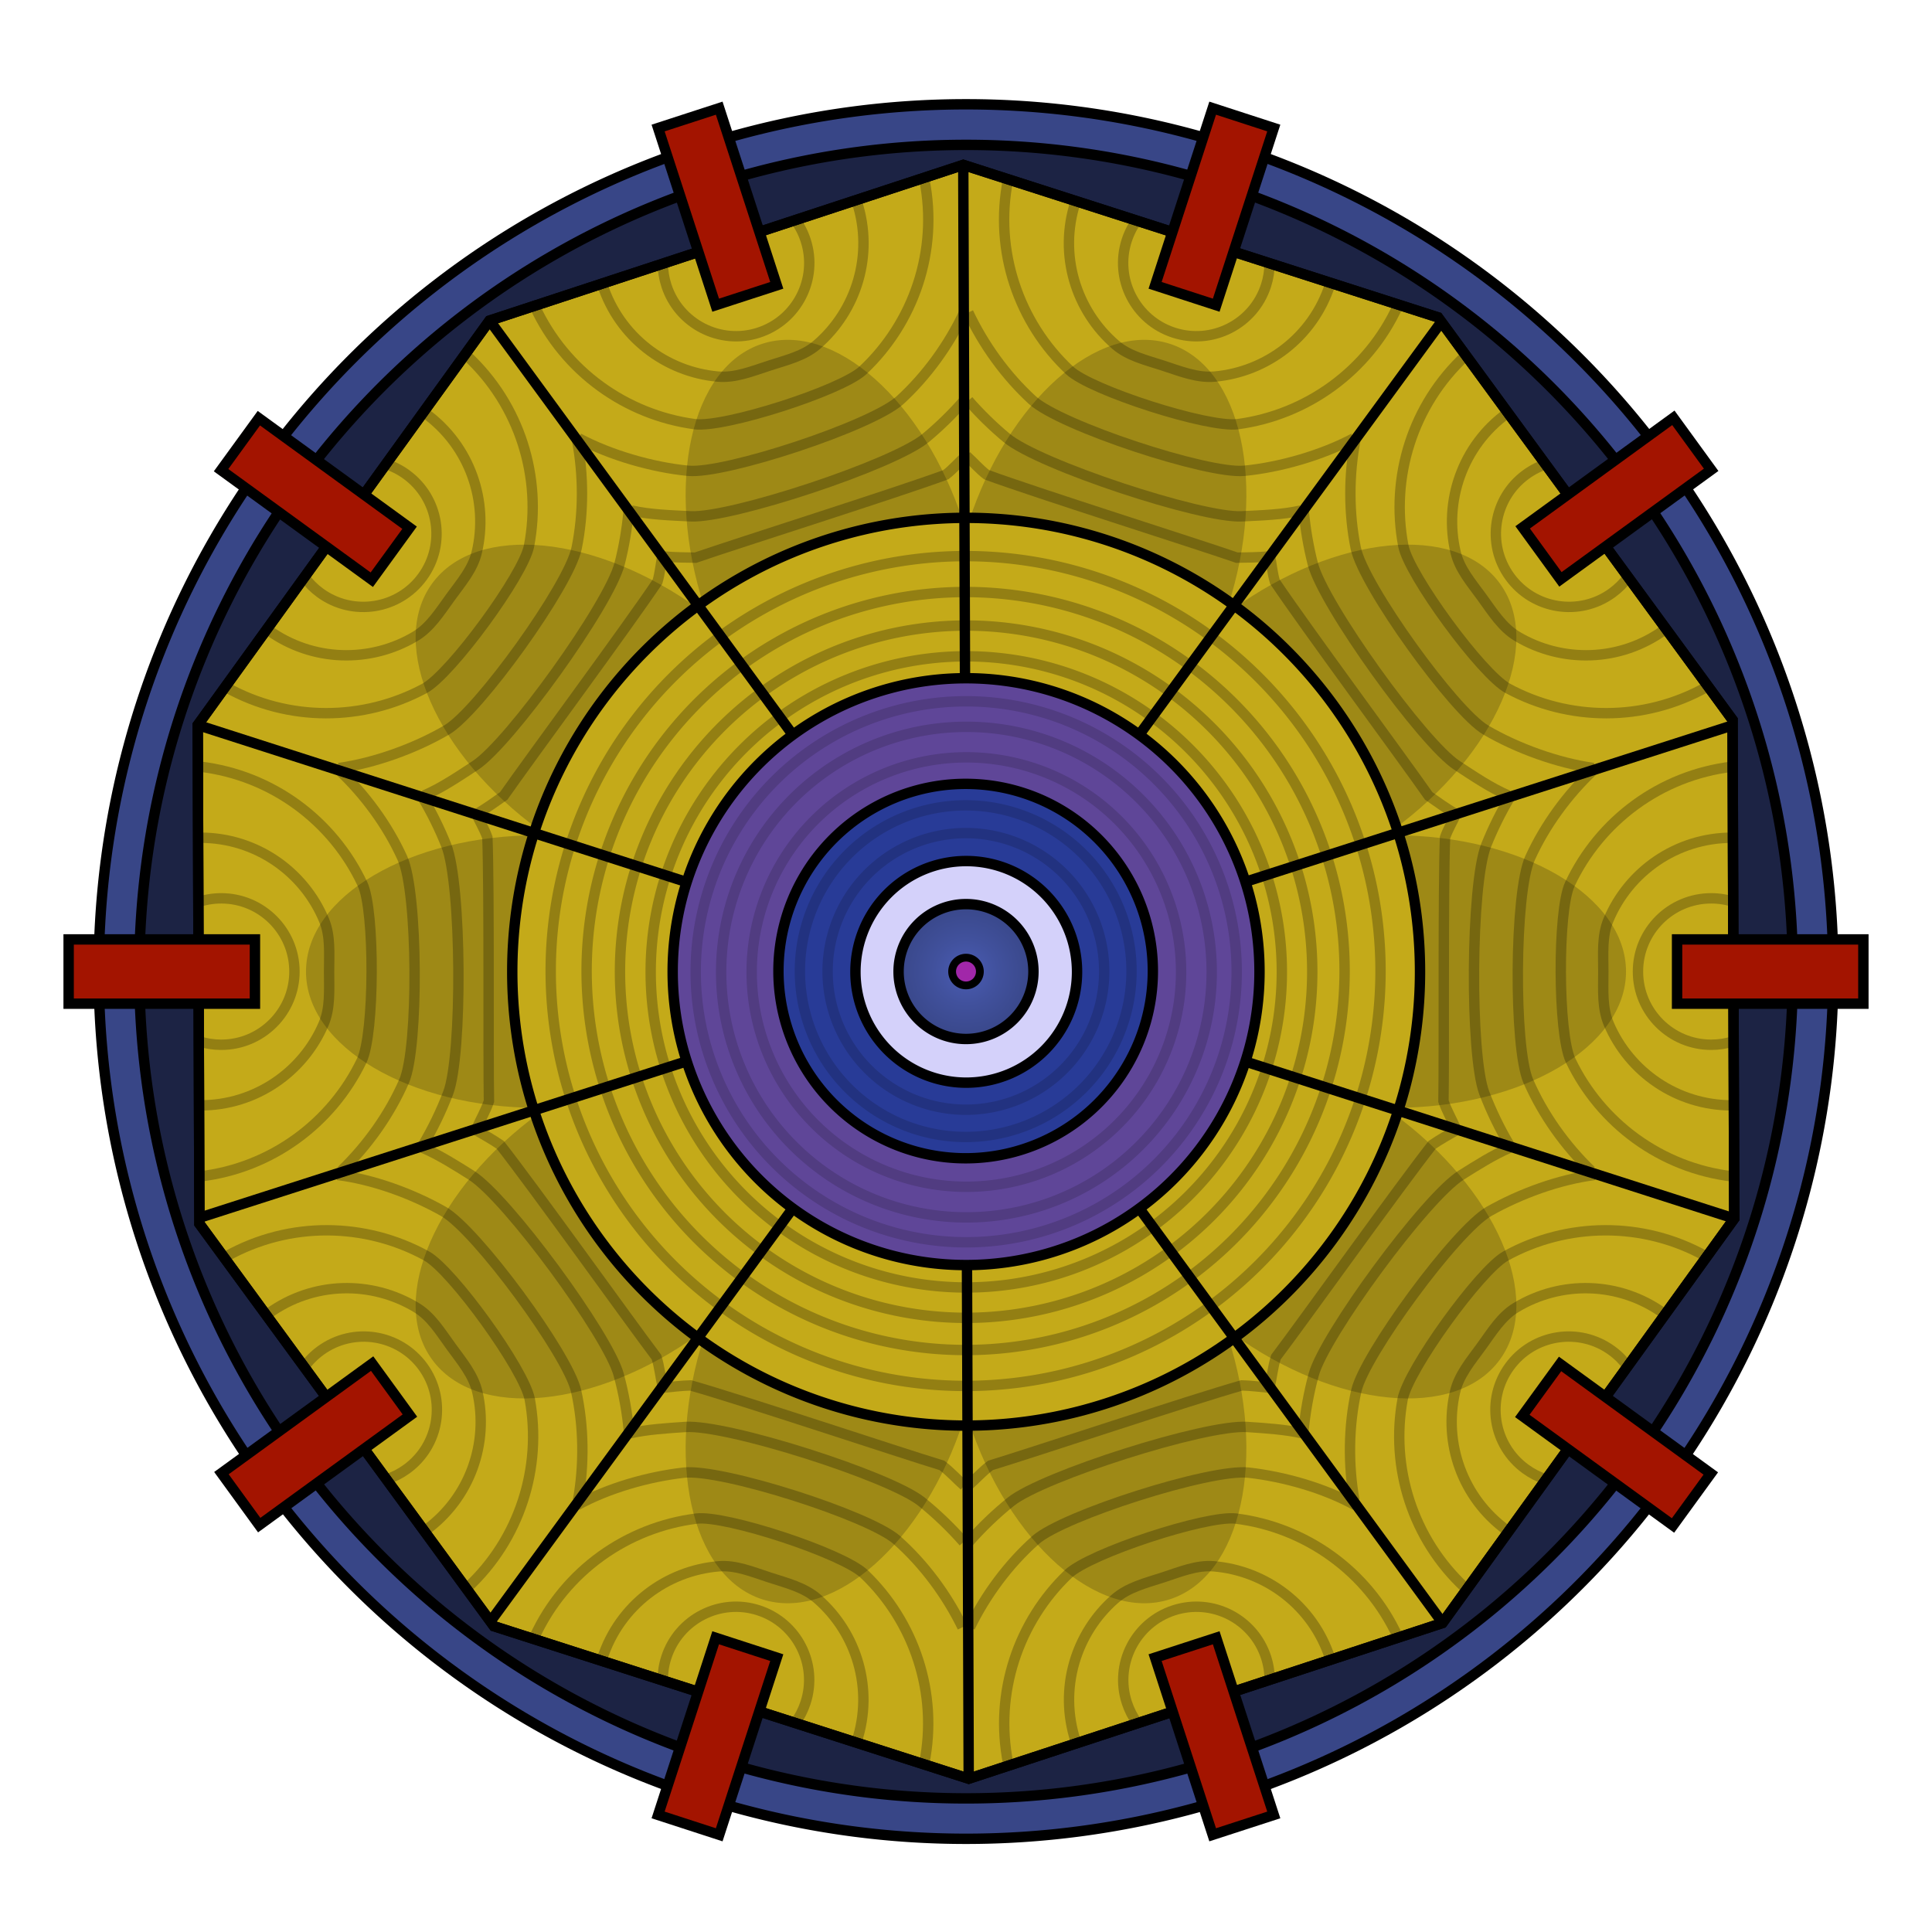 <?xml version="1.0" encoding="UTF-8" standalone="no"?>
<!-- Created with Inkscape (http://www.inkscape.org/) -->
<svg
   xmlns:dc="http://purl.org/dc/elements/1.1/"
   xmlns:cc="http://web.resource.org/cc/"
   xmlns:rdf="http://www.w3.org/1999/02/22-rdf-syntax-ns#"
   xmlns:svg="http://www.w3.org/2000/svg"
   xmlns="http://www.w3.org/2000/svg"
   xmlns:xlink="http://www.w3.org/1999/xlink"
   xmlns:sodipodi="http://inkscape.sourceforge.net/DTD/sodipodi-0.dtd"
   xmlns:inkscape="http://www.inkscape.org/namespaces/inkscape"
   width="744.09"
   height="744.09"
   id="svg2"
   sodipodi:version="0.32"
   inkscape:version="0.43"
   sodipodi:docbase="/Users/alexwellerstein/Documents/My graphics"
   sodipodi:docname="lensesxsection.svg"
   version="1.0">
  <defs
     id="defs4">
    <linearGradient
       id="linearGradient7128">
      <stop
         style="stop-color:#4a5cb3;stop-opacity:1;"
         offset="0"
         id="stop7130" />
      <stop
         id="stop7136"
         offset="0.448"
         style="stop-color:#41519d;stop-opacity:1;" />
      <stop
         style="stop-color:#384687;stop-opacity:1;"
         offset="1"
         id="stop7132" />
    </linearGradient>
    <radialGradient
       inkscape:collect="always"
       xlink:href="#linearGradient7128"
       id="radialGradient7134"
       cx="340"
       cy="449.505"
       fx="340"
       fy="449.505"
       r="312.701"
       gradientUnits="userSpaceOnUse" />
  </defs>
  <sodipodi:namedview
     id="base"
     pagecolor="#ffffff"
     bordercolor="#666666"
     borderopacity="1.0"
     inkscape:pageopacity="0.0"
     inkscape:pageshadow="2"
     inkscape:zoom="0.5"
     inkscape:cx="357.19568"
     inkscape:cy="322.8989"
     inkscape:document-units="px"
     inkscape:current-layer="layer3"
     inkscape:window-width="1024"
     inkscape:window-height="720"
     inkscape:window-x="119"
     inkscape:window-y="37" />
  <g
     inkscape:label="lower"
     inkscape:groupmode="layer"
     id="layer1"
     style="display:inline">
    <path
       sodipodi:type="arc"
       style="opacity:1;color:#000000;fill:#384687;fill-opacity:1;fill-rule:nonzero;stroke:#000000;stroke-width:3.524;stroke-linecap:butt;stroke-linejoin:miter;marker:none;marker-start:none;marker-mid:none;marker-end:none;stroke-miterlimit:4;stroke-dasharray:none;stroke-dashoffset:0;stroke-opacity:1;visibility:visible;display:inline;overflow:visible"
       id="path1307"
       sodipodi:cx="340"
       sodipodi:cy="449.50504"
       sodipodi:rx="294.28571"
       sodipodi:ry="294.28571"
       d="M 634.286 449.505 A 294.286 294.286 0 1 1  45.714,449.505 A 294.286 294.286 0 1 1  634.286 449.505 z"
       transform="matrix(1.135,0,0,1.135,-13.854,-136.009)" />
    <path
       sodipodi:type="arc"
       style="opacity:1;color:#000000;fill:#1c2344;fill-opacity:1;fill-rule:nonzero;stroke:#000000;stroke-width:3.697;stroke-linecap:butt;stroke-linejoin:miter;marker:none;marker-start:none;marker-mid:none;marker-end:none;stroke-miterlimit:4;stroke-dasharray:none;stroke-dashoffset:0;stroke-opacity:1;visibility:visible;display:inline;overflow:visible"
       id="path2443"
       sodipodi:cx="340"
       sodipodi:cy="449.50504"
       sodipodi:rx="294.28571"
       sodipodi:ry="294.28571"
       d="M 634.286 449.505 A 294.286 294.286 0 1 1  45.714,449.505 A 294.286 294.286 0 1 1  634.286 449.505 z"
       transform="matrix(1.082,0,0,1.082,4.193,-112.15)" />
    <path
       sodipodi:type="star"
       style="opacity:1;color:#000000;fill:#c4aa19;fill-opacity:1;fill-rule:nonzero;stroke:#000000;stroke-width:0.934;stroke-linecap:butt;stroke-linejoin:miter;marker:none;marker-start:none;marker-mid:none;marker-end:none;stroke-miterlimit:4;stroke-dasharray:none;stroke-dashoffset:0;stroke-opacity:1;visibility:visible;display:inline;overflow:visible"
       id="path4753"
       sodipodi:sides="10"
       sodipodi:cx="-18.571428"
       sodipodi:cy="290.93362"
       sodipodi:r1="72.576492"
       sodipodi:r2="27.579065"
       sodipodi:arg1="0.93910569"
       sodipodi:arg2="1.253265"
       inkscape:flatsided="true"
       inkscape:rounded="0"
       inkscape:randomized="0"
       d="M 24.286,349.505 L -18.327,363.51 L -61.033,349.793 L -87.52,313.594 L -87.671,268.739 L -61.429,232.362 L -18.816,218.358 L 23.89,232.074 L 50.377,268.274 L 50.528,313.128 L 24.286,349.505 z "
       transform="matrix(4.282,0,0,4.282,451.564,-871.497)" />
    <path
       style="color:#000000;fill:#9e8916;fill-opacity:1;fill-rule:nonzero;stroke:none;stroke-width:4;stroke-linecap:butt;stroke-linejoin:miter;marker:none;marker-start:none;marker-mid:none;marker-end:none;stroke-miterlimit:4;stroke-dashoffset:0;stroke-opacity:1;visibility:visible;display:inline;overflow:visible"
       d="M 207.285,426.672 C 157.919,426.672 117.855,403.156 117.855,374.181 C 117.855,345.205 157.919,321.689 207.285,321.689"
       id="path4798"
       sodipodi:nodetypes="css" />
    <path
       style="color:#000000;fill:#9e8916;fill-opacity:1;fill-rule:nonzero;stroke:none;stroke-width:4;stroke-linecap:butt;stroke-linejoin:miter;marker:none;marker-start:none;marker-mid:none;marker-end:none;stroke-miterlimit:4;stroke-dashoffset:0;stroke-opacity:1;visibility:visible;display:inline;overflow:visible"
       d="M 536.81,426.672 C 586.175,426.672 626.24,403.156 626.24,374.181 C 626.24,345.205 586.175,321.689 536.81,321.689"
       id="path1427"
       sodipodi:nodetypes="css" />
    <path
       style="color:#000000;fill:#9e8916;fill-opacity:1;fill-rule:nonzero;stroke:none;stroke-width:4;stroke-linecap:butt;stroke-linejoin:miter;marker:none;marker-start:none;marker-mid:none;marker-end:none;stroke-miterlimit:4;stroke-dashoffset:0;stroke-opacity:1;visibility:visible;display:inline;overflow:visible"
       d="M 269.605,513.492 C 229.668,542.508 183.432,547.033 166.401,523.591 C 149.37,500.15 167.96,457.575 207.898,428.559"
       id="path1429"
       sodipodi:nodetypes="css" />
    <path
       style="color:#000000;fill:#9e8916;fill-opacity:1;fill-rule:nonzero;stroke:none;stroke-width:4;stroke-linecap:butt;stroke-linejoin:miter;marker:none;marker-start:none;marker-mid:none;marker-end:none;stroke-miterlimit:4;stroke-dashoffset:0;stroke-opacity:1;visibility:visible;display:inline;overflow:visible"
       d="M 536.196,319.802 C 576.134,290.786 594.724,248.212 577.693,224.77 C 560.662,201.329 514.426,205.853 474.489,234.869"
       id="path1431"
       sodipodi:nodetypes="css" />
    <path
       style="color:#000000;fill:#9e8916;fill-opacity:1;fill-rule:nonzero;stroke:none;stroke-width:4;stroke-linecap:butt;stroke-linejoin:miter;marker:none;marker-start:none;marker-mid:none;marker-end:none;stroke-miterlimit:4;stroke-dashoffset:0;stroke-opacity:1;visibility:visible;display:inline;overflow:visible"
       d="M 371.055,547.1 C 355.8,594.049 321.054,624.886 293.497,615.932 C 265.94,606.978 255.955,561.608 271.21,514.658"
       id="path1435"
       sodipodi:nodetypes="css" />
    <path
       style="color:#000000;fill:#9e8916;fill-opacity:1;fill-rule:nonzero;stroke:none;stroke-width:4;stroke-linecap:butt;stroke-linejoin:miter;marker:none;marker-start:none;marker-mid:none;marker-end:none;stroke-miterlimit:4;stroke-dashoffset:0;stroke-opacity:1;visibility:visible;display:inline;overflow:visible"
       d="M 472.884,233.703 C 488.138,186.754 478.154,141.383 450.597,132.429 C 423.039,123.475 388.294,154.312 373.039,201.262"
       id="path1437"
       sodipodi:nodetypes="css" />
    <path
       style="color:#000000;fill:#9e8916;fill-opacity:1;fill-rule:nonzero;stroke:none;stroke-width:4;stroke-linecap:butt;stroke-linejoin:miter;marker:none;marker-start:none;marker-mid:none;marker-end:none;stroke-miterlimit:4;stroke-dashoffset:0;stroke-opacity:1;visibility:visible;display:inline;overflow:visible"
       d="M 472.884,514.659 C 488.138,561.608 478.154,606.979 450.597,615.933 C 423.04,624.886 388.294,594.05 373.039,547.1"
       id="path1441"
       sodipodi:nodetypes="css" />
    <path
       style="color:#000000;fill:#9e8916;fill-opacity:1;fill-rule:nonzero;stroke:none;stroke-width:4;stroke-linecap:butt;stroke-linejoin:miter;marker:none;marker-start:none;marker-mid:none;marker-end:none;stroke-miterlimit:4;stroke-dashoffset:0;stroke-opacity:1;visibility:visible;display:inline;overflow:visible"
       d="M 371.055,201.262 C 355.8,154.313 321.054,123.476 293.497,132.43 C 265.94,141.384 255.955,186.754 271.21,233.704"
       id="path1443"
       sodipodi:nodetypes="css" />
    <path
       style="color:#000000;fill:#9e8916;fill-opacity:1;fill-rule:nonzero;stroke:none;stroke-width:4;stroke-linecap:butt;stroke-linejoin:miter;marker:none;marker-start:none;marker-mid:none;marker-end:none;stroke-miterlimit:4;stroke-dashoffset:0;stroke-opacity:1;visibility:visible;display:inline;overflow:visible"
       d="M 536.196,428.56 C 576.134,457.576 594.724,500.151 577.693,523.592 C 560.662,547.034 514.426,542.509 474.489,513.493"
       id="path1447"
       sodipodi:nodetypes="css" />
    <path
       style="color:#000000;fill:#9e8916;fill-opacity:1;fill-rule:nonzero;stroke:none;stroke-width:4;stroke-linecap:butt;stroke-linejoin:miter;marker:none;marker-start:none;marker-mid:none;marker-end:none;stroke-miterlimit:4;stroke-dashoffset:0;stroke-opacity:1;visibility:visible;display:inline;overflow:visible"
       d="M 269.605,234.87 C 229.668,205.854 183.432,201.329 166.401,224.771 C 149.37,248.212 167.96,290.787 207.898,319.803"
       id="path1449"
       sodipodi:nodetypes="css" />
    <path
       sodipodi:type="arc"
       style="opacity:1;color:#000000;fill:#c4aa19;fill-opacity:1;fill-rule:nonzero;stroke:#000000;stroke-width:6.736;stroke-linecap:butt;stroke-linejoin:miter;marker:none;marker-start:none;marker-mid:none;marker-end:none;stroke-miterlimit:4;stroke-dasharray:none;stroke-dashoffset:0;stroke-opacity:1;visibility:visible;display:inline;overflow:visible"
       id="path4758"
       sodipodi:cx="340"
       sodipodi:cy="449.50504"
       sodipodi:rx="294.28571"
       sodipodi:ry="294.28571"
       d="M 634.286 449.505 A 294.286 294.286 0 1 1  45.714,449.505 A 294.286 294.286 0 1 1  634.286 449.505 z"
       transform="matrix(0.594,0,0,0.594,170.137,107.241)" />
  </g>
  <g
     inkscape:groupmode="layer"
     id="layer2"
     inkscape:label="waves"
     style="display:inline">
    <path
       sodipodi:type="arc"
       style="opacity:0.25;color:#000000;fill:none;fill-opacity:1;fill-rule:nonzero;stroke:#000000;stroke-width:7.36;stroke-linecap:butt;stroke-linejoin:miter;marker:none;marker-start:none;marker-mid:none;marker-end:none;stroke-miterlimit:4;stroke-dasharray:none;stroke-dashoffset:0;stroke-opacity:1;visibility:visible;display:inline;overflow:visible"
       id="path4975"
       sodipodi:cx="340"
       sodipodi:cy="449.50504"
       sodipodi:rx="294.28571"
       sodipodi:ry="294.28571"
       d="M 634.286 449.505 A 294.286 294.286 0 1 1  45.714,449.505 A 294.286 294.286 0 1 1  634.286 449.505 z"
       transform="matrix(0.543,0,0,0.543,187.274,129.897)" />
    <path
       sodipodi:type="arc"
       style="opacity:0.25;color:#000000;fill:none;fill-opacity:1;fill-rule:nonzero;stroke:#000000;stroke-width:8.057;stroke-linecap:butt;stroke-linejoin:miter;marker:none;marker-start:none;marker-mid:none;marker-end:none;stroke-miterlimit:4;stroke-dasharray:none;stroke-dashoffset:0;stroke-opacity:1;visibility:visible;display:inline;overflow:visible"
       id="path5850"
       sodipodi:cx="340"
       sodipodi:cy="449.50504"
       sodipodi:rx="294.28571"
       sodipodi:ry="294.28571"
       d="M 634.286 449.505 A 294.286 294.286 0 1 1  45.714,449.505 A 294.286 294.286 0 1 1  634.286 449.505 z"
       transform="matrix(0.496,0,0,0.496,203.254,151.024)" />
    <path
       sodipodi:type="arc"
       style="opacity:0.25;color:#000000;fill:none;fill-opacity:1;fill-rule:nonzero;stroke:#000000;stroke-width:8.832;stroke-linecap:butt;stroke-linejoin:miter;marker:none;marker-start:none;marker-mid:none;marker-end:none;stroke-miterlimit:4;stroke-dasharray:none;stroke-dashoffset:0;stroke-opacity:1;visibility:visible;display:inline;overflow:visible"
       id="path5852"
       sodipodi:cx="340"
       sodipodi:cy="449.50504"
       sodipodi:rx="294.28571"
       sodipodi:ry="294.28571"
       d="M 634.286 449.505 A 294.286 294.286 0 1 1  45.714,449.505 A 294.286 294.286 0 1 1  634.286 449.505 z"
       transform="matrix(0.453,0,0,0.453,218.069,170.611)" />
    <path
       sodipodi:type="arc"
       style="opacity:0.25;color:#000000;fill:none;fill-opacity:1;fill-rule:nonzero;stroke:#000000;stroke-width:9.692;stroke-linecap:butt;stroke-linejoin:miter;marker:none;marker-start:none;marker-mid:none;marker-end:none;stroke-miterlimit:4;stroke-dasharray:none;stroke-dashoffset:0;stroke-opacity:1;visibility:visible;display:inline;overflow:visible"
       id="path5854"
       sodipodi:cx="340"
       sodipodi:cy="449.50504"
       sodipodi:rx="294.28571"
       sodipodi:ry="294.28571"
       d="M 634.286 449.505 A 294.286 294.286 0 1 1  45.714,449.505 A 294.286 294.286 0 1 1  634.286 449.505 z"
       transform="matrix(0.413,0,0,0.413,231.726,188.666)" />
    <g
       id="g3408">
      <g
         id="g3386">
        <path
           style="opacity:0.25;color:#000000;fill:none;fill-opacity:1;fill-rule:nonzero;stroke:#030000;stroke-width:4;stroke-linecap:butt;stroke-linejoin:miter;marker:none;marker-start:none;marker-mid:none;marker-end:none;stroke-miterlimit:4;stroke-dashoffset:0;stroke-opacity:1;visibility:visible;display:inline;overflow:visible"
           d="M 76.34,347.408 C 79.129,346.484 82.11,345.984 85.207,345.984 C 100.772,345.984 113.404,358.616 113.404,374.181 C 113.404,389.746 100.772,402.378 85.207,402.378 C 82.21,402.378 79.321,401.91 76.611,401.042"
           id="path4923"
           sodipodi:nodetypes="cscss" />
        <path
           style="opacity:0.25;color:#000000;fill:none;fill-opacity:1;fill-rule:nonzero;stroke:#030000;stroke-width:4;stroke-linecap:butt;stroke-linejoin:miter;marker:none;marker-start:none;marker-mid:none;marker-end:none;stroke-miterlimit:4;stroke-dashoffset:0;stroke-opacity:1;visibility:visible;display:inline;overflow:visible"
           d="M 77.206,322.64 C 98.625,322.64 117.006,335.727 124.783,354.336 C 127.336,360.445 126.747,367.149 126.747,374.181 C 126.747,381.373 127.271,388.223 124.606,394.444 C 116.73,412.831 98.464,425.722 77.206,425.722"
           id="path1376"
           sodipodi:nodetypes="cscss" />
        <path
           style="opacity:0.25;color:#000000;fill:none;fill-opacity:1;fill-rule:nonzero;stroke:#030000;stroke-width:4;stroke-linecap:butt;stroke-linejoin:miter;marker:none;marker-start:none;marker-mid:none;marker-end:none;stroke-miterlimit:4;stroke-dashoffset:0;stroke-opacity:1;visibility:visible;display:inline;overflow:visible"
           d="M 77.132,295.285 C 104.862,298.592 128.223,316.199 139.623,340.515 C 144.416,350.739 144.292,398.144 139.291,408.546 C 127.771,432.505 104.586,449.809 77.114,453.079"
           id="path1378"
           sodipodi:nodetypes="cccs" />
        <path
           style="opacity:0.25;color:#000000;fill:none;fill-opacity:1;fill-rule:nonzero;stroke:#030000;stroke-width:4;stroke-linecap:butt;stroke-linejoin:miter;marker:none;marker-start:none;marker-mid:none;marker-end:none;stroke-miterlimit:4;stroke-dashoffset:0;stroke-opacity:1;visibility:visible;display:inline;overflow:visible"
           d="M 130.474,296.528 C 140.487,305.923 149.172,317.743 154.936,330.396 C 161.017,343.741 161.272,403.481 155.625,416.422 C 150.019,429.27 141.434,441.291 131.477,450.881"
           id="path1380"
           sodipodi:nodetypes="cccs" />
        <path
           style="opacity:0.25;color:#000000;fill:none;fill-opacity:1;fill-rule:nonzero;stroke:#030000;stroke-width:4;stroke-linecap:butt;stroke-linejoin:miter;marker:none;marker-start:none;marker-mid:none;marker-end:none;stroke-miterlimit:4;stroke-dashoffset:0;stroke-opacity:1;visibility:visible;display:inline;overflow:visible"
           d="M 162.722,307.046 C 166.22,312.911 169.273,319.07 171.837,325.479 C 177.861,340.541 178.136,406.428 172.587,420.963 C 169.901,427.998 166.628,434.744 162.826,441.14"
           id="path1382"
           sodipodi:nodetypes="cccs" />
        <path
           style="opacity:0.25;color:#000000;fill:none;fill-opacity:1;fill-rule:nonzero;stroke:#030000;stroke-width:4;stroke-linecap:butt;stroke-linejoin:miter;marker:none;marker-start:none;marker-mid:none;marker-end:none;stroke-miterlimit:4;stroke-dashoffset:0;stroke-opacity:1;visibility:visible;display:inline;overflow:visible"
           d="M 183.247,312.989 C 184.681,316.281 186.504,319.132 187.711,322.538 C 188.485,342.933 187.997,406.308 188.314,424.089 C 187.032,427.85 185.108,431.046 183.55,434.671"
           id="path1386"
           sodipodi:nodetypes="cccs" />
      </g>
      <g
         transform="matrix(-1,0,0,1,744.248,0)"
         id="g3394"
         style="display:inline">
        <path
           style="opacity:0.25;color:#000000;fill:none;fill-opacity:1;fill-rule:nonzero;stroke:#030000;stroke-width:4;stroke-linecap:butt;stroke-linejoin:miter;marker:none;marker-start:none;marker-mid:none;marker-end:none;stroke-miterlimit:4;stroke-dashoffset:0;stroke-opacity:1;visibility:visible;display:inline;overflow:visible"
           d="M 76.34,347.408 C 79.129,346.484 82.11,345.984 85.207,345.984 C 100.772,345.984 113.404,358.616 113.404,374.181 C 113.404,389.746 100.772,402.378 85.207,402.378 C 82.21,402.378 79.321,401.91 76.611,401.042"
           id="path3396"
           sodipodi:nodetypes="cscss" />
        <path
           style="opacity:0.25;color:#000000;fill:none;fill-opacity:1;fill-rule:nonzero;stroke:#030000;stroke-width:4;stroke-linecap:butt;stroke-linejoin:miter;marker:none;marker-start:none;marker-mid:none;marker-end:none;stroke-miterlimit:4;stroke-dashoffset:0;stroke-opacity:1;visibility:visible;display:inline;overflow:visible"
           d="M 77.206,322.64 C 98.625,322.64 117.006,335.727 124.783,354.336 C 127.336,360.445 126.747,367.149 126.747,374.181 C 126.747,381.373 127.271,388.223 124.606,394.444 C 116.73,412.831 98.464,425.722 77.206,425.722"
           id="path3398"
           sodipodi:nodetypes="cscss" />
        <path
           style="opacity:0.25;color:#000000;fill:none;fill-opacity:1;fill-rule:nonzero;stroke:#030000;stroke-width:4;stroke-linecap:butt;stroke-linejoin:miter;marker:none;marker-start:none;marker-mid:none;marker-end:none;stroke-miterlimit:4;stroke-dashoffset:0;stroke-opacity:1;visibility:visible;display:inline;overflow:visible"
           d="M 77.132,295.285 C 104.862,298.592 128.223,316.199 139.623,340.515 C 144.416,350.739 144.292,398.144 139.291,408.546 C 127.771,432.505 104.586,449.809 77.114,453.079"
           id="path3400"
           sodipodi:nodetypes="cccs" />
        <path
           style="opacity:0.25;color:#000000;fill:none;fill-opacity:1;fill-rule:nonzero;stroke:#030000;stroke-width:4;stroke-linecap:butt;stroke-linejoin:miter;marker:none;marker-start:none;marker-mid:none;marker-end:none;stroke-miterlimit:4;stroke-dashoffset:0;stroke-opacity:1;visibility:visible;display:inline;overflow:visible"
           d="M 130.474,296.528 C 140.487,305.923 149.172,317.743 154.936,330.396 C 161.017,343.741 161.272,403.481 155.625,416.422 C 150.019,429.27 141.434,441.291 131.477,450.881"
           id="path3402"
           sodipodi:nodetypes="cccs" />
        <path
           style="opacity:0.25;color:#000000;fill:none;fill-opacity:1;fill-rule:nonzero;stroke:#030000;stroke-width:4;stroke-linecap:butt;stroke-linejoin:miter;marker:none;marker-start:none;marker-mid:none;marker-end:none;stroke-miterlimit:4;stroke-dashoffset:0;stroke-opacity:1;visibility:visible;display:inline;overflow:visible"
           d="M 162.722,307.046 C 166.22,312.911 169.273,319.07 171.837,325.479 C 177.861,340.541 178.136,406.428 172.587,420.963 C 169.901,427.998 166.628,434.744 162.826,441.14"
           id="path3404"
           sodipodi:nodetypes="cccs" />
        <path
           style="opacity:0.25;color:#000000;fill:none;fill-opacity:1;fill-rule:nonzero;stroke:#030000;stroke-width:4;stroke-linecap:butt;stroke-linejoin:miter;marker:none;marker-start:none;marker-mid:none;marker-end:none;stroke-miterlimit:4;stroke-dashoffset:0;stroke-opacity:1;visibility:visible;display:inline;overflow:visible"
           d="M 183.247,312.989 C 184.681,316.281 186.504,319.132 187.711,322.538 C 188.485,342.933 187.997,406.308 188.314,424.089 C 187.032,427.85 185.108,431.046 183.55,434.671"
           id="path3406"
           sodipodi:nodetypes="cccs" />
      </g>
    </g>
    <g
       style="display:inline"
       id="g3454"
       transform="matrix(0.809,0.588,-0.588,0.809,291.008,-147.267)">
      <g
         id="g3456">
        <path
           style="opacity:0.25;color:#000000;fill:none;fill-opacity:1;fill-rule:nonzero;stroke:#030000;stroke-width:4;stroke-linecap:butt;stroke-linejoin:miter;marker:none;marker-start:none;marker-mid:none;marker-end:none;stroke-miterlimit:4;stroke-dashoffset:0;stroke-opacity:1;visibility:visible;display:inline;overflow:visible"
           d="M 76.34,347.408 C 79.129,346.484 82.11,345.984 85.207,345.984 C 100.772,345.984 113.404,358.616 113.404,374.181 C 113.404,389.746 100.772,402.378 85.207,402.378 C 82.21,402.378 79.321,401.91 76.611,401.042"
           id="path3458"
           sodipodi:nodetypes="cscss" />
        <path
           style="opacity:0.25;color:#000000;fill:none;fill-opacity:1;fill-rule:nonzero;stroke:#030000;stroke-width:4;stroke-linecap:butt;stroke-linejoin:miter;marker:none;marker-start:none;marker-mid:none;marker-end:none;stroke-miterlimit:4;stroke-dashoffset:0;stroke-opacity:1;visibility:visible;display:inline;overflow:visible"
           d="M 77.206,322.64 C 98.625,322.64 117.006,335.727 124.783,354.336 C 127.336,360.445 126.747,367.149 126.747,374.181 C 126.747,381.373 127.271,388.223 124.606,394.444 C 116.73,412.831 98.464,425.722 77.206,425.722"
           id="path3460"
           sodipodi:nodetypes="cscss" />
        <path
           style="opacity:0.25;color:#000000;fill:none;fill-opacity:1;fill-rule:nonzero;stroke:#030000;stroke-width:4;stroke-linecap:butt;stroke-linejoin:miter;marker:none;marker-start:none;marker-mid:none;marker-end:none;stroke-miterlimit:4;stroke-dashoffset:0;stroke-opacity:1;visibility:visible;display:inline;overflow:visible"
           d="M 77.132,295.285 C 104.862,298.592 128.223,316.199 139.623,340.515 C 144.416,350.739 144.292,398.144 139.291,408.546 C 127.771,432.505 104.586,449.809 77.114,453.079"
           id="path3462"
           sodipodi:nodetypes="cccs" />
        <path
           style="opacity:0.25;color:#000000;fill:none;fill-opacity:1;fill-rule:nonzero;stroke:#030000;stroke-width:4;stroke-linecap:butt;stroke-linejoin:miter;marker:none;marker-start:none;marker-mid:none;marker-end:none;stroke-miterlimit:4;stroke-dashoffset:0;stroke-opacity:1;visibility:visible;display:inline;overflow:visible"
           d="M 130.474,296.528 C 140.487,305.923 149.172,317.743 154.936,330.396 C 161.017,343.741 161.272,403.481 155.625,416.422 C 150.019,429.27 140.612,443.124 130.655,452.714"
           id="path3464"
           sodipodi:nodetypes="cccs" />
        <path
           style="opacity:0.25;color:#000000;fill:none;fill-opacity:1;fill-rule:nonzero;stroke:#030000;stroke-width:4;stroke-linecap:butt;stroke-linejoin:miter;marker:none;marker-start:none;marker-mid:none;marker-end:none;stroke-miterlimit:4;stroke-dashoffset:0;stroke-opacity:1;visibility:visible;display:inline;overflow:visible"
           d="M 162.722,307.046 C 166.22,312.911 169.273,319.07 171.837,325.479 C 177.861,340.541 178.136,406.428 172.587,420.963 C 169.901,427.998 167.215,435.553 163.414,441.949"
           id="path3466"
           sodipodi:nodetypes="cccs" />
        <path
           style="opacity:0.25;color:#000000;fill:none;fill-opacity:1;fill-rule:nonzero;stroke:#030000;stroke-width:4;stroke-linecap:butt;stroke-linejoin:miter;marker:none;marker-start:none;marker-mid:none;marker-end:none;stroke-miterlimit:4;stroke-dashoffset:0;stroke-opacity:1;visibility:visible;display:inline;overflow:visible"
           d="M 183.247,312.989 C 184.681,316.281 186.504,319.132 187.711,322.538 C 188.485,342.933 187.997,406.308 188.314,424.089 C 187.032,427.85 185.696,431.855 184.138,435.48"
           id="path3468"
           sodipodi:nodetypes="cccs" />
      </g>
      <g
         transform="matrix(-1,0,0,1,744.248,0)"
         id="g3470"
         style="display:inline">
        <path
           style="opacity:0.25;color:#000000;fill:none;fill-opacity:1;fill-rule:nonzero;stroke:#030000;stroke-width:4;stroke-linecap:butt;stroke-linejoin:miter;marker:none;marker-start:none;marker-mid:none;marker-end:none;stroke-miterlimit:4;stroke-dashoffset:0;stroke-opacity:1;visibility:visible;display:inline;overflow:visible"
           d="M 76.34,347.408 C 79.129,346.484 82.11,345.984 85.207,345.984 C 100.772,345.984 113.404,358.616 113.404,374.181 C 113.404,389.746 100.772,402.378 85.207,402.378 C 82.21,402.378 79.321,401.91 76.611,401.042"
           id="path3472"
           sodipodi:nodetypes="cscss" />
        <path
           style="opacity:0.25;color:#000000;fill:none;fill-opacity:1;fill-rule:nonzero;stroke:#030000;stroke-width:4;stroke-linecap:butt;stroke-linejoin:miter;marker:none;marker-start:none;marker-mid:none;marker-end:none;stroke-miterlimit:4;stroke-dashoffset:0;stroke-opacity:1;visibility:visible;display:inline;overflow:visible"
           d="M 77.206,322.64 C 98.625,322.64 117.006,335.727 124.783,354.336 C 127.336,360.445 126.747,367.149 126.747,374.181 C 126.747,381.373 127.271,388.223 124.606,394.444 C 116.73,412.831 98.464,425.722 77.206,425.722"
           id="path3474"
           sodipodi:nodetypes="cscss" />
        <path
           style="opacity:0.25;color:#000000;fill:none;fill-opacity:1;fill-rule:nonzero;stroke:#030000;stroke-width:4;stroke-linecap:butt;stroke-linejoin:miter;marker:none;marker-start:none;marker-mid:none;marker-end:none;stroke-miterlimit:4;stroke-dashoffset:0;stroke-opacity:1;visibility:visible;display:inline;overflow:visible"
           d="M 77.132,295.285 C 104.862,298.592 128.223,316.199 139.623,340.515 C 144.416,350.739 144.292,398.144 139.291,408.546 C 127.771,432.505 104.586,449.809 77.114,453.079"
           id="path3476"
           sodipodi:nodetypes="cccs" />
        <path
           style="opacity:0.25;color:#000000;fill:none;fill-opacity:1;fill-rule:nonzero;stroke:#030000;stroke-width:4;stroke-linecap:butt;stroke-linejoin:miter;marker:none;marker-start:none;marker-mid:none;marker-end:none;stroke-miterlimit:4;stroke-dashoffset:0;stroke-opacity:1;visibility:visible;display:inline;overflow:visible"
           d="M 130.253,295.131 C 140.265,304.526 149.172,317.743 154.936,330.396 C 161.017,343.741 161.272,403.481 155.625,416.422 C 150.019,429.27 141.434,441.291 131.477,450.881"
           id="path3478"
           sodipodi:nodetypes="cccs" />
        <path
           style="opacity:0.25;color:#000000;fill:none;fill-opacity:1;fill-rule:nonzero;stroke:#030000;stroke-width:4;stroke-linecap:butt;stroke-linejoin:miter;marker:none;marker-start:none;marker-mid:none;marker-end:none;stroke-miterlimit:4;stroke-dashoffset:0;stroke-opacity:1;visibility:visible;display:inline;overflow:visible"
           d="M 162.905,305.944 C 166.403,311.808 169.273,319.07 171.837,325.479 C 177.861,340.541 178.136,406.428 172.587,420.963 C 169.901,427.998 166.628,434.744 162.826,441.14"
           id="path3480"
           sodipodi:nodetypes="cccs" />
        <path
           style="opacity:0.25;color:#000000;fill:none;fill-opacity:1;fill-rule:nonzero;stroke:#030000;stroke-width:4;stroke-linecap:butt;stroke-linejoin:miter;marker:none;marker-start:none;marker-mid:none;marker-end:none;stroke-miterlimit:4;stroke-dashoffset:0;stroke-opacity:1;visibility:visible;display:inline;overflow:visible"
           d="M 183.541,312.585 C 184.975,315.876 186.504,319.132 187.711,322.538 C 188.485,342.933 187.997,406.308 188.314,424.089 C 187.032,427.85 185.108,431.046 183.55,434.671"
           id="path3482"
           sodipodi:nodetypes="cccs" />
      </g>
    </g>
    <g
       style="display:inline"
       id="g3484"
       transform="matrix(-0.809,0.588,0.588,0.809,453.225,-147.267)">
      <g
         id="g3486">
        <path
           style="opacity:0.25;color:#000000;fill:none;fill-opacity:1;fill-rule:nonzero;stroke:#030000;stroke-width:4;stroke-linecap:butt;stroke-linejoin:miter;marker:none;marker-start:none;marker-mid:none;marker-end:none;stroke-miterlimit:4;stroke-dashoffset:0;stroke-opacity:1;visibility:visible;display:inline;overflow:visible"
           d="M 76.34,347.408 C 79.129,346.484 82.11,345.984 85.207,345.984 C 100.772,345.984 113.404,358.616 113.404,374.181 C 113.404,389.746 100.772,402.378 85.207,402.378 C 82.21,402.378 79.321,401.91 76.611,401.042"
           id="path3488"
           sodipodi:nodetypes="cscss" />
        <path
           style="opacity:0.25;color:#000000;fill:none;fill-opacity:1;fill-rule:nonzero;stroke:#030000;stroke-width:4;stroke-linecap:butt;stroke-linejoin:miter;marker:none;marker-start:none;marker-mid:none;marker-end:none;stroke-miterlimit:4;stroke-dashoffset:0;stroke-opacity:1;visibility:visible;display:inline;overflow:visible"
           d="M 77.206,322.64 C 98.625,322.64 117.006,335.727 124.783,354.336 C 127.336,360.445 126.747,367.149 126.747,374.181 C 126.747,381.373 127.271,388.223 124.606,394.444 C 116.73,412.831 98.464,425.722 77.206,425.722"
           id="path3490"
           sodipodi:nodetypes="cscss" />
        <path
           style="opacity:0.25;color:#000000;fill:none;fill-opacity:1;fill-rule:nonzero;stroke:#030000;stroke-width:4;stroke-linecap:butt;stroke-linejoin:miter;marker:none;marker-start:none;marker-mid:none;marker-end:none;stroke-miterlimit:4;stroke-dashoffset:0;stroke-opacity:1;visibility:visible;display:inline;overflow:visible"
           d="M 77.132,295.285 C 104.862,298.592 128.223,316.199 139.623,340.515 C 144.416,350.739 144.292,398.144 139.291,408.546 C 127.771,432.505 104.586,449.809 77.114,453.079"
           id="path3492"
           sodipodi:nodetypes="cccs" />
        <path
           style="opacity:0.25;color:#000000;fill:none;fill-opacity:1;fill-rule:nonzero;stroke:#030000;stroke-width:4;stroke-linecap:butt;stroke-linejoin:miter;marker:none;marker-start:none;marker-mid:none;marker-end:none;stroke-miterlimit:4;stroke-dashoffset:0;stroke-opacity:1;visibility:visible;display:inline;overflow:visible"
           d="M 130.474,296.528 C 140.487,305.923 149.172,317.743 154.936,330.396 C 161.017,343.741 161.272,403.481 155.625,416.422 C 150.019,429.27 140.612,443.124 130.655,452.714"
           id="path3494"
           sodipodi:nodetypes="cccs" />
        <path
           style="opacity:0.25;color:#000000;fill:none;fill-opacity:1;fill-rule:nonzero;stroke:#030000;stroke-width:4;stroke-linecap:butt;stroke-linejoin:miter;marker:none;marker-start:none;marker-mid:none;marker-end:none;stroke-miterlimit:4;stroke-dashoffset:0;stroke-opacity:1;visibility:visible;display:inline;overflow:visible"
           d="M 162.722,307.046 C 166.22,312.911 169.273,319.07 171.837,325.479 C 177.861,340.541 178.136,406.428 172.587,420.963 C 169.901,427.998 167.215,435.553 163.414,441.949"
           id="path3496"
           sodipodi:nodetypes="cccs" />
        <path
           style="opacity:0.25;color:#000000;fill:none;fill-opacity:1;fill-rule:nonzero;stroke:#030000;stroke-width:4;stroke-linecap:butt;stroke-linejoin:miter;marker:none;marker-start:none;marker-mid:none;marker-end:none;stroke-miterlimit:4;stroke-dashoffset:0;stroke-opacity:1;visibility:visible;display:inline;overflow:visible"
           d="M 183.247,312.989 C 184.681,316.281 186.504,319.132 187.711,322.538 C 188.485,342.933 187.997,406.308 188.314,424.089 C 187.032,427.85 185.696,431.855 184.138,435.48"
           id="path3498"
           sodipodi:nodetypes="cccs" />
      </g>
      <g
         transform="matrix(-1,0,0,1,744.248,0)"
         id="g3500"
         style="display:inline">
        <path
           style="opacity:0.25;color:#000000;fill:none;fill-opacity:1;fill-rule:nonzero;stroke:#030000;stroke-width:4;stroke-linecap:butt;stroke-linejoin:miter;marker:none;marker-start:none;marker-mid:none;marker-end:none;stroke-miterlimit:4;stroke-dashoffset:0;stroke-opacity:1;visibility:visible;display:inline;overflow:visible"
           d="M 76.34,347.408 C 79.129,346.484 82.11,345.984 85.207,345.984 C 100.772,345.984 113.404,358.616 113.404,374.181 C 113.404,389.746 100.772,402.378 85.207,402.378 C 82.21,402.378 79.321,401.91 76.611,401.042"
           id="path3502"
           sodipodi:nodetypes="cscss" />
        <path
           style="opacity:0.25;color:#000000;fill:none;fill-opacity:1;fill-rule:nonzero;stroke:#030000;stroke-width:4;stroke-linecap:butt;stroke-linejoin:miter;marker:none;marker-start:none;marker-mid:none;marker-end:none;stroke-miterlimit:4;stroke-dashoffset:0;stroke-opacity:1;visibility:visible;display:inline;overflow:visible"
           d="M 77.206,322.64 C 98.625,322.64 117.006,335.727 124.783,354.336 C 127.336,360.445 126.747,367.149 126.747,374.181 C 126.747,381.373 127.271,388.223 124.606,394.444 C 116.73,412.831 98.464,425.722 77.206,425.722"
           id="path3504"
           sodipodi:nodetypes="cscss" />
        <path
           style="opacity:0.25;color:#000000;fill:none;fill-opacity:1;fill-rule:nonzero;stroke:#030000;stroke-width:4;stroke-linecap:butt;stroke-linejoin:miter;marker:none;marker-start:none;marker-mid:none;marker-end:none;stroke-miterlimit:4;stroke-dashoffset:0;stroke-opacity:1;visibility:visible;display:inline;overflow:visible"
           d="M 77.132,295.285 C 104.862,298.592 128.223,316.199 139.623,340.515 C 144.416,350.739 144.292,398.144 139.291,408.546 C 127.771,432.505 104.586,449.809 77.114,453.079"
           id="path3506"
           sodipodi:nodetypes="cccs" />
        <path
           style="opacity:0.25;color:#000000;fill:none;fill-opacity:1;fill-rule:nonzero;stroke:#030000;stroke-width:4;stroke-linecap:butt;stroke-linejoin:miter;marker:none;marker-start:none;marker-mid:none;marker-end:none;stroke-miterlimit:4;stroke-dashoffset:0;stroke-opacity:1;visibility:visible;display:inline;overflow:visible"
           d="M 130.253,295.131 C 140.265,304.526 149.172,317.743 154.936,330.396 C 161.017,343.741 161.272,403.481 155.625,416.422 C 150.019,429.27 141.434,441.291 131.477,450.881"
           id="path3508"
           sodipodi:nodetypes="cccs" />
        <path
           style="opacity:0.25;color:#000000;fill:none;fill-opacity:1;fill-rule:nonzero;stroke:#030000;stroke-width:4;stroke-linecap:butt;stroke-linejoin:miter;marker:none;marker-start:none;marker-mid:none;marker-end:none;stroke-miterlimit:4;stroke-dashoffset:0;stroke-opacity:1;visibility:visible;display:inline;overflow:visible"
           d="M 162.905,305.944 C 166.403,311.808 169.273,319.07 171.837,325.479 C 177.861,340.541 178.136,406.428 172.587,420.963 C 169.901,427.998 166.628,434.744 162.826,441.14"
           id="path3510"
           sodipodi:nodetypes="cccs" />
        <path
           style="opacity:0.25;color:#000000;fill:none;fill-opacity:1;fill-rule:nonzero;stroke:#030000;stroke-width:4;stroke-linecap:butt;stroke-linejoin:miter;marker:none;marker-start:none;marker-mid:none;marker-end:none;stroke-miterlimit:4;stroke-dashoffset:0;stroke-opacity:1;visibility:visible;display:inline;overflow:visible"
           d="M 183.541,312.585 C 184.975,315.876 186.504,319.132 187.711,322.538 C 188.485,342.933 187.997,406.308 188.314,424.089 C 187.032,427.85 185.108,431.046 183.55,434.671"
           id="path3512"
           sodipodi:nodetypes="cccs" />
      </g>
    </g>
    <g
       style="display:inline"
       id="g3544"
       transform="matrix(0.309,0.951,-0.951,0.309,613.001,-95.352)">
      <g
         id="g3546">
        <path
           style="opacity:0.25;color:#000000;fill:none;fill-opacity:1;fill-rule:nonzero;stroke:#030000;stroke-width:4;stroke-linecap:butt;stroke-linejoin:miter;marker:none;marker-start:none;marker-mid:none;marker-end:none;stroke-miterlimit:4;stroke-dashoffset:0;stroke-opacity:1;visibility:visible;display:inline;overflow:visible"
           d="M 76.34,347.408 C 79.129,346.484 82.11,345.984 85.207,345.984 C 100.772,345.984 113.404,358.616 113.404,374.181 C 113.404,389.746 100.772,402.378 85.207,402.378 C 82.21,402.378 79.321,401.91 76.611,401.042"
           id="path3548"
           sodipodi:nodetypes="cscss" />
        <path
           style="opacity:0.25;color:#000000;fill:none;fill-opacity:1;fill-rule:nonzero;stroke:#030000;stroke-width:4;stroke-linecap:butt;stroke-linejoin:miter;marker:none;marker-start:none;marker-mid:none;marker-end:none;stroke-miterlimit:4;stroke-dashoffset:0;stroke-opacity:1;visibility:visible;display:inline;overflow:visible"
           d="M 77.206,322.64 C 98.625,322.64 117.006,335.727 124.783,354.336 C 127.336,360.445 126.747,367.149 126.747,374.181 C 126.747,381.373 127.271,388.223 124.606,394.444 C 116.73,412.831 98.464,425.722 77.206,425.722"
           id="path3550"
           sodipodi:nodetypes="cscss" />
        <path
           style="opacity:0.25;color:#000000;fill:none;fill-opacity:1;fill-rule:nonzero;stroke:#030000;stroke-width:4;stroke-linecap:butt;stroke-linejoin:miter;marker:none;marker-start:none;marker-mid:none;marker-end:none;stroke-miterlimit:4;stroke-dashoffset:0;stroke-opacity:1;visibility:visible;display:inline;overflow:visible"
           d="M 77.132,295.285 C 104.862,298.592 128.223,316.199 139.623,340.515 C 144.416,350.739 144.292,398.144 139.291,408.546 C 127.771,432.505 104.586,449.809 77.114,453.079"
           id="path3552"
           sodipodi:nodetypes="cccs" />
        <path
           style="opacity:0.25;color:#000000;fill:none;fill-opacity:1;fill-rule:nonzero;stroke:#030000;stroke-width:4;stroke-linecap:butt;stroke-linejoin:miter;marker:none;marker-start:none;marker-mid:none;marker-end:none;stroke-miterlimit:4;stroke-dashoffset:0;stroke-opacity:1;visibility:visible;display:inline;overflow:visible"
           d="M 130.474,296.528 C 140.487,305.923 149.172,317.743 154.936,330.396 C 161.017,343.741 161.272,403.481 155.625,416.422 C 150.019,429.27 140.612,443.124 130.655,452.714"
           id="path3554"
           sodipodi:nodetypes="cccs" />
        <path
           style="opacity:0.25;color:#000000;fill:none;fill-opacity:1;fill-rule:nonzero;stroke:#030000;stroke-width:4;stroke-linecap:butt;stroke-linejoin:miter;marker:none;marker-start:none;marker-mid:none;marker-end:none;stroke-miterlimit:4;stroke-dashoffset:0;stroke-opacity:1;visibility:visible;display:inline;overflow:visible"
           d="M 162.722,307.046 C 166.22,312.911 169.273,319.07 171.837,325.479 C 177.861,340.541 178.136,406.428 172.587,420.963 C 169.901,427.998 167.215,435.553 163.414,441.949"
           id="path3556"
           sodipodi:nodetypes="cccs" />
        <path
           style="opacity:0.25;color:#000000;fill:none;fill-opacity:1;fill-rule:nonzero;stroke:#030000;stroke-width:4;stroke-linecap:butt;stroke-linejoin:miter;marker:none;marker-start:none;marker-mid:none;marker-end:none;stroke-miterlimit:4;stroke-dashoffset:0;stroke-opacity:1;visibility:visible;display:inline;overflow:visible"
           d="M 183.247,312.989 C 184.681,316.281 186.504,319.132 187.711,322.538 C 188.485,342.933 187.997,406.308 188.314,424.089 C 187.032,427.85 185.696,431.855 184.138,435.48"
           id="path3558"
           sodipodi:nodetypes="cccs" />
      </g>
      <g
         transform="matrix(-1,0,0,1,744.248,0)"
         id="g3560"
         style="display:inline">
        <path
           style="opacity:0.25;color:#000000;fill:none;fill-opacity:1;fill-rule:nonzero;stroke:#030000;stroke-width:4;stroke-linecap:butt;stroke-linejoin:miter;marker:none;marker-start:none;marker-mid:none;marker-end:none;stroke-miterlimit:4;stroke-dashoffset:0;stroke-opacity:1;visibility:visible;display:inline;overflow:visible"
           d="M 76.34,347.408 C 79.129,346.484 82.11,345.984 85.207,345.984 C 100.772,345.984 113.404,358.616 113.404,374.181 C 113.404,389.746 100.772,402.378 85.207,402.378 C 82.21,402.378 79.321,401.91 76.611,401.042"
           id="path3562"
           sodipodi:nodetypes="cscss" />
        <path
           style="opacity:0.25;color:#000000;fill:none;fill-opacity:1;fill-rule:nonzero;stroke:#030000;stroke-width:4;stroke-linecap:butt;stroke-linejoin:miter;marker:none;marker-start:none;marker-mid:none;marker-end:none;stroke-miterlimit:4;stroke-dashoffset:0;stroke-opacity:1;visibility:visible;display:inline;overflow:visible"
           d="M 77.206,322.64 C 98.625,322.64 117.006,335.727 124.783,354.336 C 127.336,360.445 126.747,367.149 126.747,374.181 C 126.747,381.373 127.271,388.223 124.606,394.444 C 116.73,412.831 98.464,425.722 77.206,425.722"
           id="path3564"
           sodipodi:nodetypes="cscss" />
        <path
           style="opacity:0.25;color:#000000;fill:none;fill-opacity:1;fill-rule:nonzero;stroke:#030000;stroke-width:4;stroke-linecap:butt;stroke-linejoin:miter;marker:none;marker-start:none;marker-mid:none;marker-end:none;stroke-miterlimit:4;stroke-dashoffset:0;stroke-opacity:1;visibility:visible;display:inline;overflow:visible"
           d="M 77.132,295.285 C 104.862,298.592 128.223,316.199 139.623,340.515 C 144.416,350.739 144.292,398.144 139.291,408.546 C 127.771,432.505 104.586,449.809 77.114,453.079"
           id="path3566"
           sodipodi:nodetypes="cccs" />
        <path
           style="opacity:0.25;color:#000000;fill:none;fill-opacity:1;fill-rule:nonzero;stroke:#030000;stroke-width:4;stroke-linecap:butt;stroke-linejoin:miter;marker:none;marker-start:none;marker-mid:none;marker-end:none;stroke-miterlimit:4;stroke-dashoffset:0;stroke-opacity:1;visibility:visible;display:inline;overflow:visible"
           d="M 130.253,295.131 C 140.265,304.526 149.172,317.743 154.936,330.396 C 161.017,343.741 161.272,403.481 155.625,416.422 C 150.019,429.27 141.434,441.291 131.477,450.881"
           id="path3568"
           sodipodi:nodetypes="cccs" />
        <path
           style="opacity:0.25;color:#000000;fill:none;fill-opacity:1;fill-rule:nonzero;stroke:#030000;stroke-width:4;stroke-linecap:butt;stroke-linejoin:miter;marker:none;marker-start:none;marker-mid:none;marker-end:none;stroke-miterlimit:4;stroke-dashoffset:0;stroke-opacity:1;visibility:visible;display:inline;overflow:visible"
           d="M 162.905,305.944 C 166.403,311.808 169.273,319.07 171.837,325.479 C 177.861,340.541 178.136,406.428 172.587,420.963 C 169.901,427.998 166.628,434.744 162.826,441.14"
           id="path3570"
           sodipodi:nodetypes="cccs" />
        <path
           style="opacity:0.25;color:#000000;fill:none;fill-opacity:1;fill-rule:nonzero;stroke:#030000;stroke-width:4;stroke-linecap:butt;stroke-linejoin:miter;marker:none;marker-start:none;marker-mid:none;marker-end:none;stroke-miterlimit:4;stroke-dashoffset:0;stroke-opacity:1;visibility:visible;display:inline;overflow:visible"
           d="M 183.541,312.585 C 184.975,315.876 186.504,319.132 187.711,322.538 C 188.485,342.933 187.997,406.308 188.314,424.089 C 187.032,427.85 185.108,431.046 183.55,434.671"
           id="path3572"
           sodipodi:nodetypes="cccs" />
      </g>
    </g>
    <g
       style="display:inline"
       id="g3576"
       transform="matrix(-0.309,0.951,0.951,0.309,131.245,-95.352)">
      <g
         id="g3578">
        <path
           style="opacity:0.25;color:#000000;fill:none;fill-opacity:1;fill-rule:nonzero;stroke:#030000;stroke-width:4;stroke-linecap:butt;stroke-linejoin:miter;marker:none;marker-start:none;marker-mid:none;marker-end:none;stroke-miterlimit:4;stroke-dashoffset:0;stroke-opacity:1;visibility:visible;display:inline;overflow:visible"
           d="M 76.34,347.408 C 79.129,346.484 82.11,345.984 85.207,345.984 C 100.772,345.984 113.404,358.616 113.404,374.181 C 113.404,389.746 100.772,402.378 85.207,402.378 C 82.21,402.378 79.321,401.91 76.611,401.042"
           id="path3580"
           sodipodi:nodetypes="cscss" />
        <path
           style="opacity:0.25;color:#000000;fill:none;fill-opacity:1;fill-rule:nonzero;stroke:#030000;stroke-width:4;stroke-linecap:butt;stroke-linejoin:miter;marker:none;marker-start:none;marker-mid:none;marker-end:none;stroke-miterlimit:4;stroke-dashoffset:0;stroke-opacity:1;visibility:visible;display:inline;overflow:visible"
           d="M 77.206,322.64 C 98.625,322.64 117.006,335.727 124.783,354.336 C 127.336,360.445 126.747,367.149 126.747,374.181 C 126.747,381.373 127.271,388.223 124.606,394.444 C 116.73,412.831 98.464,425.722 77.206,425.722"
           id="path3582"
           sodipodi:nodetypes="cscss" />
        <path
           style="opacity:0.25;color:#000000;fill:none;fill-opacity:1;fill-rule:nonzero;stroke:#030000;stroke-width:4;stroke-linecap:butt;stroke-linejoin:miter;marker:none;marker-start:none;marker-mid:none;marker-end:none;stroke-miterlimit:4;stroke-dashoffset:0;stroke-opacity:1;visibility:visible;display:inline;overflow:visible"
           d="M 77.132,295.285 C 104.862,298.592 128.223,316.199 139.623,340.515 C 144.416,350.739 144.292,398.144 139.291,408.546 C 127.771,432.505 104.586,449.809 77.114,453.079"
           id="path3584"
           sodipodi:nodetypes="cccs" />
        <path
           style="opacity:0.25;color:#000000;fill:none;fill-opacity:1;fill-rule:nonzero;stroke:#030000;stroke-width:4;stroke-linecap:butt;stroke-linejoin:miter;marker:none;marker-start:none;marker-mid:none;marker-end:none;stroke-miterlimit:4;stroke-dashoffset:0;stroke-opacity:1;visibility:visible;display:inline;overflow:visible"
           d="M 130.474,296.528 C 140.487,305.923 149.172,317.743 154.936,330.396 C 161.017,343.741 161.272,403.481 155.625,416.422 C 150.019,429.27 140.612,443.124 130.655,452.714"
           id="path3586"
           sodipodi:nodetypes="cccs" />
        <path
           style="opacity:0.25;color:#000000;fill:none;fill-opacity:1;fill-rule:nonzero;stroke:#030000;stroke-width:4;stroke-linecap:butt;stroke-linejoin:miter;marker:none;marker-start:none;marker-mid:none;marker-end:none;stroke-miterlimit:4;stroke-dashoffset:0;stroke-opacity:1;visibility:visible;display:inline;overflow:visible"
           d="M 162.722,307.046 C 166.22,312.911 169.273,319.07 171.837,325.479 C 177.861,340.541 178.136,406.428 172.587,420.963 C 169.901,427.998 167.215,435.553 163.414,441.949"
           id="path3588"
           sodipodi:nodetypes="cccs" />
        <path
           style="opacity:0.25;color:#000000;fill:none;fill-opacity:1;fill-rule:nonzero;stroke:#030000;stroke-width:4;stroke-linecap:butt;stroke-linejoin:miter;marker:none;marker-start:none;marker-mid:none;marker-end:none;stroke-miterlimit:4;stroke-dashoffset:0;stroke-opacity:1;visibility:visible;display:inline;overflow:visible"
           d="M 183.247,312.989 C 184.681,316.281 186.504,319.132 187.711,322.538 C 188.485,342.933 187.997,406.308 188.314,424.089 C 187.032,427.85 185.696,431.855 184.138,435.48"
           id="path3590"
           sodipodi:nodetypes="cccs" />
      </g>
      <g
         transform="matrix(-1,0,0,1,744.248,0)"
         id="g3592"
         style="display:inline">
        <path
           style="opacity:0.25;color:#000000;fill:none;fill-opacity:1;fill-rule:nonzero;stroke:#030000;stroke-width:4;stroke-linecap:butt;stroke-linejoin:miter;marker:none;marker-start:none;marker-mid:none;marker-end:none;stroke-miterlimit:4;stroke-dashoffset:0;stroke-opacity:1;visibility:visible;display:inline;overflow:visible"
           d="M 76.34,347.408 C 79.129,346.484 82.11,345.984 85.207,345.984 C 100.772,345.984 113.404,358.616 113.404,374.181 C 113.404,389.746 100.772,402.378 85.207,402.378 C 82.21,402.378 79.321,401.91 76.611,401.042"
           id="path3594"
           sodipodi:nodetypes="cscss" />
        <path
           style="opacity:0.25;color:#000000;fill:none;fill-opacity:1;fill-rule:nonzero;stroke:#030000;stroke-width:4;stroke-linecap:butt;stroke-linejoin:miter;marker:none;marker-start:none;marker-mid:none;marker-end:none;stroke-miterlimit:4;stroke-dashoffset:0;stroke-opacity:1;visibility:visible;display:inline;overflow:visible"
           d="M 77.206,322.64 C 98.625,322.64 117.006,335.727 124.783,354.336 C 127.336,360.445 126.747,367.149 126.747,374.181 C 126.747,381.373 127.271,388.223 124.606,394.444 C 116.73,412.831 98.464,425.722 77.206,425.722"
           id="path3596"
           sodipodi:nodetypes="cscss" />
        <path
           style="opacity:0.25;color:#000000;fill:none;fill-opacity:1;fill-rule:nonzero;stroke:#030000;stroke-width:4;stroke-linecap:butt;stroke-linejoin:miter;marker:none;marker-start:none;marker-mid:none;marker-end:none;stroke-miterlimit:4;stroke-dashoffset:0;stroke-opacity:1;visibility:visible;display:inline;overflow:visible"
           d="M 77.132,295.285 C 104.862,298.592 128.223,316.199 139.623,340.515 C 144.416,350.739 144.292,398.144 139.291,408.546 C 127.771,432.505 104.586,449.809 77.114,453.079"
           id="path3598"
           sodipodi:nodetypes="cccs" />
        <path
           style="opacity:0.25;color:#000000;fill:none;fill-opacity:1;fill-rule:nonzero;stroke:#030000;stroke-width:4;stroke-linecap:butt;stroke-linejoin:miter;marker:none;marker-start:none;marker-mid:none;marker-end:none;stroke-miterlimit:4;stroke-dashoffset:0;stroke-opacity:1;visibility:visible;display:inline;overflow:visible"
           d="M 130.253,295.131 C 140.265,304.526 149.172,317.743 154.936,330.396 C 161.017,343.741 161.272,403.481 155.625,416.422 C 150.019,429.27 141.434,441.291 131.477,450.881"
           id="path3600"
           sodipodi:nodetypes="cccs" />
        <path
           style="opacity:0.25;color:#000000;fill:none;fill-opacity:1;fill-rule:nonzero;stroke:#030000;stroke-width:4;stroke-linecap:butt;stroke-linejoin:miter;marker:none;marker-start:none;marker-mid:none;marker-end:none;stroke-miterlimit:4;stroke-dashoffset:0;stroke-opacity:1;visibility:visible;display:inline;overflow:visible"
           d="M 162.905,305.944 C 166.403,311.808 169.273,319.07 171.837,325.479 C 177.861,340.541 178.136,406.428 172.587,420.963 C 169.901,427.998 166.628,434.744 162.826,441.14"
           id="path3602"
           sodipodi:nodetypes="cccs" />
        <path
           style="opacity:0.25;color:#000000;fill:none;fill-opacity:1;fill-rule:nonzero;stroke:#030000;stroke-width:4;stroke-linecap:butt;stroke-linejoin:miter;marker:none;marker-start:none;marker-mid:none;marker-end:none;stroke-miterlimit:4;stroke-dashoffset:0;stroke-opacity:1;visibility:visible;display:inline;overflow:visible"
           d="M 183.541,312.585 C 184.975,315.876 186.504,319.132 187.711,322.538 C 188.485,342.933 187.997,406.308 188.314,424.089 C 187.032,427.85 185.108,431.046 183.55,434.671"
           id="path3604"
           sodipodi:nodetypes="cccs" />
      </g>
    </g>
  </g>
  <g
     inkscape:groupmode="layer"
     id="layer3"
     inkscape:label="upper"
     style="display:inline">
    <g
       style="display:inline"
       id="g4791"
       transform="translate(19.572,424.929)">
      <path
         sodipodi:nodetypes="cc"
         id="path4769"
         d="M 168.976,-301.531 L 535.975,200.035"
         style="color:#000000;fill:#c4aa19;fill-opacity:1;fill-rule:nonzero;stroke:#000000;stroke-width:4;stroke-linecap:butt;stroke-linejoin:miter;marker:none;marker-start:none;marker-mid:none;marker-end:none;stroke-miterlimit:4;stroke-dashoffset:0;stroke-opacity:1;visibility:visible;display:inline;overflow:visible" />
      <path
         sodipodi:nodetypes="cc"
         id="path4773"
         d="M 535.975,-301.531 L 168.976,200.035"
         style="color:#000000;fill:#c4aa19;fill-opacity:1;fill-rule:nonzero;stroke:#000000;stroke-width:4;stroke-linecap:butt;stroke-linejoin:miter;marker:none;marker-start:none;marker-mid:none;marker-end:none;stroke-miterlimit:4;stroke-dashoffset:0;stroke-opacity:1;visibility:visible;display:inline;overflow:visible" />
      <path
         sodipodi:nodetypes="cc"
         id="path4781"
         d="M -18.327,363.51 L -18.816,218.358"
         style="color:#000000;fill:#c4aa19;fill-opacity:1;fill-rule:nonzero;stroke:#000000;stroke-width:0.934;stroke-linecap:butt;stroke-linejoin:miter;marker:none;marker-start:none;marker-mid:none;marker-end:none;stroke-miterlimit:4;stroke-dashoffset:0;stroke-opacity:1;visibility:visible;display:inline;overflow:visible"
         transform="matrix(4.282,0,0,4.282,431.992,-1296.426)" />
      <path
         sodipodi:nodetypes="cc"
         id="path4784"
         d="M -87.671,268.739 L 50.528,313.128"
         style="opacity:1;color:#000000;fill:#c4aa19;fill-opacity:1;fill-rule:nonzero;stroke:#000000;stroke-width:0.934;stroke-linecap:butt;stroke-linejoin:miter;marker:none;marker-start:none;marker-mid:none;marker-end:none;stroke-miterlimit:4;stroke-dashoffset:0;stroke-opacity:1;visibility:visible;display:inline;overflow:visible"
         transform="matrix(4.282,0,0,4.282,431.992,-1296.426)" />
      <path
         sodipodi:nodetypes="cc"
         id="path4787"
         d="M 648.336,-145.777 L 56.615,44.281"
         style="opacity:1;color:#000000;fill:#c4aa19;fill-opacity:1;fill-rule:nonzero;stroke:#000000;stroke-width:4;stroke-linecap:butt;stroke-linejoin:miter;marker:none;marker-start:none;marker-mid:none;marker-end:none;stroke-miterlimit:4;stroke-dashoffset:0;stroke-opacity:1;visibility:visible;display:inline;overflow:visible" />
    </g>
    <path
       sodipodi:type="star"
       style="opacity:1;color:#000000;fill:none;fill-opacity:1;fill-rule:nonzero;stroke:#000000;stroke-width:0.934;stroke-linecap:butt;stroke-linejoin:miter;marker:none;marker-start:none;marker-mid:none;marker-end:none;stroke-miterlimit:4;stroke-dasharray:none;stroke-dashoffset:0;stroke-opacity:1;visibility:visible;display:inline;overflow:visible"
       id="path7099"
       sodipodi:sides="10"
       sodipodi:cx="-18.571428"
       sodipodi:cy="290.93362"
       sodipodi:r1="72.576492"
       sodipodi:r2="27.579065"
       sodipodi:arg1="0.93910569"
       sodipodi:arg2="1.253265"
       inkscape:flatsided="true"
       inkscape:rounded="0"
       inkscape:randomized="0"
       d="M 24.286,349.505 L -18.327,363.51 L -61.033,349.793 L -87.52,313.594 L -87.671,268.739 L -61.429,232.362 L -18.816,218.358 L 23.89,232.074 L 50.377,268.274 L 50.528,313.128 L 24.286,349.505 z "
       transform="matrix(4.282,0,0,4.282,451.564,-871.497)" />
    <rect
       style="opacity:1;color:#000000;fill:#a31400;fill-opacity:1;fill-rule:nonzero;stroke:#000000;stroke-width:4;stroke-linecap:butt;stroke-linejoin:miter;marker:none;marker-start:none;marker-mid:none;marker-end:none;stroke-miterlimit:4;stroke-dasharray:none;stroke-dashoffset:0;stroke-opacity:1;visibility:visible;display:inline;overflow:visible"
       id="rect4861"
       width="71.751"
       height="24.749"
       x="645.908"
       y="361.807" />
    <rect
       style="opacity:1;color:#000000;fill:#a31400;fill-opacity:1;fill-rule:nonzero;stroke:#000000;stroke-width:4;stroke-linecap:butt;stroke-linejoin:miter;marker:none;marker-start:none;marker-mid:none;marker-end:none;stroke-miterlimit:4;stroke-dasharray:none;stroke-dashoffset:0;stroke-opacity:1;visibility:visible;display:inline;overflow:visible"
       id="rect4863"
       width="71.751"
       height="24.749"
       x="26.436"
       y="361.807" />
    <rect
       style="color:#000000;fill:#a31400;fill-opacity:1;fill-rule:nonzero;stroke:#000000;stroke-width:4;stroke-linecap:butt;stroke-linejoin:miter;marker:none;marker-start:none;marker-mid:none;marker-end:none;stroke-miterlimit:4;stroke-dasharray:none;stroke-dashoffset:0;stroke-opacity:1;visibility:visible;display:inline;overflow:visible"
       id="rect4867"
       width="71.751"
       height="24.749"
       x="354.914"
       y="509.027"
       transform="matrix(0.809,-0.588,0.588,0.809,0,0)" />
    <rect
       style="color:#000000;fill:#a31400;fill-opacity:1;fill-rule:nonzero;stroke:#000000;stroke-width:4;stroke-linecap:butt;stroke-linejoin:miter;marker:none;marker-start:none;marker-mid:none;marker-end:none;stroke-miterlimit:4;stroke-dasharray:none;stroke-dashoffset:0;stroke-opacity:1;visibility:visible;display:inline;overflow:visible"
       id="rect4869"
       width="71.751"
       height="24.749"
       x="-264.556"
       y="509.027"
       transform="matrix(0.809,-0.588,0.588,0.809,0,0)" />
    <rect
       style="color:#000000;fill:#a31400;fill-opacity:1;fill-rule:nonzero;stroke:#000000;stroke-width:4;stroke-linecap:butt;stroke-linejoin:miter;marker:none;marker-start:none;marker-mid:none;marker-end:none;stroke-miterlimit:4;stroke-dasharray:none;stroke-dashoffset:0;stroke-opacity:1;visibility:visible;display:inline;overflow:visible"
       id="rect4888"
       width="71.75"
       height="24.749"
       x="32.962"
       y="457.088"
       transform="matrix(0.309,-0.951,0.951,0.309,0,0)" />
    <rect
       style="color:#000000;fill:#a31400;fill-opacity:1;fill-rule:nonzero;stroke:#000000;stroke-width:4;stroke-linecap:butt;stroke-linejoin:miter;marker:none;marker-start:none;marker-mid:none;marker-end:none;stroke-miterlimit:4;stroke-dasharray:none;stroke-dashoffset:0;stroke-opacity:1;visibility:visible;display:inline;overflow:visible"
       id="rect4890"
       width="71.75"
       height="24.749"
       x="-586.505"
       y="457.088"
       transform="matrix(0.309,-0.951,0.951,0.309,0,0)" />
    <rect
       style="color:#000000;fill:#a31400;fill-opacity:1;fill-rule:nonzero;stroke:#000000;stroke-width:4;stroke-linecap:butt;stroke-linejoin:miter;marker:none;marker-start:none;marker-mid:none;marker-end:none;stroke-miterlimit:4;stroke-dasharray:none;stroke-dashoffset:0;stroke-opacity:1;visibility:visible;display:inline;overflow:visible"
       id="rect4896"
       width="71.751"
       height="24.749"
       x="-247.069"
       y="71.661"
       transform="matrix(-0.809,-0.588,-0.588,0.809,0,0)" />
    <rect
       style="color:#000000;fill:#a31400;fill-opacity:1;fill-rule:nonzero;stroke:#000000;stroke-width:4;stroke-linecap:butt;stroke-linejoin:miter;marker:none;marker-start:none;marker-mid:none;marker-end:none;stroke-miterlimit:4;stroke-dasharray:none;stroke-dashoffset:0;stroke-opacity:1;visibility:visible;display:inline;overflow:visible"
       id="rect4898"
       width="71.751"
       height="24.749"
       x="-866.54"
       y="71.661"
       transform="matrix(-0.809,-0.588,-0.588,0.809,0,0)" />
    <rect
       style="color:#000000;fill:#a31400;fill-opacity:1;fill-rule:nonzero;stroke:#000000;stroke-width:4;stroke-linecap:butt;stroke-linejoin:miter;marker:none;marker-start:none;marker-mid:none;marker-end:none;stroke-miterlimit:4;stroke-dasharray:none;stroke-dashoffset:0;stroke-opacity:1;visibility:visible;display:inline;overflow:visible"
       id="rect4904"
       width="71.75"
       height="24.749"
       x="-196.974"
       y="-250.582"
       transform="matrix(-0.309,-0.951,-0.951,0.309,0,0)" />
    <rect
       style="color:#000000;fill:#a31400;fill-opacity:1;fill-rule:nonzero;stroke:#000000;stroke-width:4;stroke-linecap:butt;stroke-linejoin:miter;marker:none;marker-start:none;marker-mid:none;marker-end:none;stroke-miterlimit:4;stroke-dasharray:none;stroke-dashoffset:0;stroke-opacity:1;visibility:visible;display:inline;overflow:visible"
       id="rect4906"
       width="71.75"
       height="24.749"
       x="-816.441"
       y="-250.582"
       transform="matrix(-0.309,-0.951,-0.951,0.309,0,0)" />
    <path
       sodipodi:type="arc"
       style="opacity:1;color:#000000;fill:#5f4698;fill-opacity:1;fill-rule:nonzero;stroke:#000000;stroke-width:10.419;stroke-linecap:butt;stroke-linejoin:miter;marker:none;marker-start:none;marker-mid:none;marker-end:none;stroke-miterlimit:4;stroke-dasharray:none;stroke-dashoffset:0;stroke-opacity:1;visibility:visible;display:inline;overflow:visible"
       id="path4760"
       sodipodi:cx="340"
       sodipodi:cy="449.50504"
       sodipodi:rx="294.28571"
       sodipodi:ry="294.28571"
       d="M 634.286 449.505 A 294.286 294.286 0 1 1  45.714,449.505 A 294.286 294.286 0 1 1  634.286 449.505 z"
       transform="matrix(0.384,0,0,0.384,241.517,201.61)" />
    <path
       sodipodi:type="arc"
       style="opacity:1;color:#000000;fill:#283b97;fill-opacity:1;fill-rule:nonzero;stroke:#000000;stroke-width:16.299;stroke-linecap:butt;stroke-linejoin:miter;marker:none;marker-start:none;marker-mid:none;marker-end:none;stroke-miterlimit:4;stroke-dasharray:none;stroke-dashoffset:0;stroke-opacity:1;visibility:visible;display:inline;overflow:visible"
       id="path4762"
       sodipodi:cx="340"
       sodipodi:cy="449.50504"
       sodipodi:rx="294.28571"
       sodipodi:ry="294.28571"
       d="M 634.286 449.505 A 294.286 294.286 0 1 1  45.714,449.505 A 294.286 294.286 0 1 1  634.286 449.505 z"
       transform="matrix(0.245,0,0,0.245,288.608,263.869)" />
    <path
       sodipodi:type="arc"
       style="opacity:1;color:#000000;fill:#d4d1fa;fill-opacity:1;fill-rule:nonzero;stroke:#000000;stroke-width:27.637;stroke-linecap:butt;stroke-linejoin:miter;marker:none;marker-start:none;marker-mid:none;marker-end:none;stroke-miterlimit:4;stroke-dasharray:none;stroke-dashoffset:0;stroke-opacity:1;visibility:visible;display:inline;overflow:visible"
       id="path5282"
       sodipodi:cx="340"
       sodipodi:cy="449.50504"
       sodipodi:rx="294.28571"
       sodipodi:ry="294.28571"
       d="M 634.286 449.505 A 294.286 294.286 0 1 1  45.714,449.505 A 294.286 294.286 0 1 1  634.286 449.505 z"
       transform="matrix(0.145,0,0,0.145,322.838,309.123)" />
    <path
       sodipodi:type="arc"
       style="opacity:1;color:#000000;fill:url(#radialGradient7134);fill-opacity:1;fill-rule:nonzero;stroke:#000000;stroke-width:45.323;stroke-linecap:butt;stroke-linejoin:miter;marker:none;marker-start:none;marker-mid:none;marker-end:none;stroke-miterlimit:4;stroke-dasharray:none;stroke-dashoffset:0;stroke-opacity:1;visibility:visible;display:inline;overflow:visible"
       id="path4764"
       sodipodi:cx="340"
       sodipodi:cy="449.50504"
       sodipodi:rx="294.28571"
       sodipodi:ry="294.28571"
       d="M 634.286 449.505 A 294.286 294.286 0 1 1  45.714,449.505 A 294.286 294.286 0 1 1  634.286 449.505 z"
       transform="matrix(8.82554e-2,0,0,8.82554e-2,342.04,334.51)" />
    <path
       sodipodi:type="arc"
       style="opacity:0.15;color:#000000;fill:none;fill-opacity:1;fill-rule:nonzero;stroke:#000000;stroke-width:12.48;stroke-linecap:butt;stroke-linejoin:miter;marker:none;marker-start:none;marker-mid:none;marker-end:none;stroke-miterlimit:4;stroke-dasharray:none;stroke-dashoffset:0;stroke-opacity:1;visibility:visible;display:inline;overflow:visible"
       id="path7018"
       sodipodi:cx="340"
       sodipodi:cy="449.50504"
       sodipodi:rx="294.28571"
       sodipodi:ry="294.28571"
       d="M 634.286 449.505 A 294.286 294.286 0 1 1  45.714,449.505 A 294.286 294.286 0 1 1  634.286 449.505 z"
       transform="matrix(0.321,0,0,0.321,263.07,230.106)" />
    <path
       sodipodi:type="arc"
       style="opacity:0.15;color:#000000;fill:none;fill-opacity:1;fill-rule:nonzero;stroke:#000000;stroke-width:14.257;stroke-linecap:butt;stroke-linejoin:miter;marker:none;marker-start:none;marker-mid:none;marker-end:none;stroke-miterlimit:4;stroke-dasharray:none;stroke-dashoffset:0;stroke-opacity:1;visibility:visible;display:inline;overflow:visible"
       id="path7022"
       sodipodi:cx="340"
       sodipodi:cy="449.50504"
       sodipodi:rx="294.28571"
       sodipodi:ry="294.28571"
       d="M 634.286 449.505 A 294.286 294.286 0 1 1  45.714,449.505 A 294.286 294.286 0 1 1  634.286 449.505 z"
       transform="matrix(0.281,0,0,0.281,276.654,248.065)" />
    <path
       sodipodi:type="arc"
       style="opacity:0.15;color:#000000;fill:none;fill-opacity:1;fill-rule:nonzero;stroke:#000000;stroke-width:18.405;stroke-linecap:butt;stroke-linejoin:miter;marker:none;marker-start:none;marker-mid:none;marker-end:none;stroke-miterlimit:4;stroke-dasharray:none;stroke-dashoffset:0;stroke-opacity:1;visibility:visible;display:inline;overflow:visible"
       id="path7024"
       sodipodi:cx="340"
       sodipodi:cy="449.50504"
       sodipodi:rx="294.28571"
       sodipodi:ry="294.28571"
       d="M 634.286 449.505 A 294.286 294.286 0 1 1  45.714,449.505 A 294.286 294.286 0 1 1  634.286 449.505 z"
       transform="matrix(0.217,0,0,0.217,298.154,276.488)" />
    <path
       sodipodi:type="arc"
       style="opacity:0.15;color:#000000;fill:none;fill-opacity:1;fill-rule:nonzero;stroke:#000000;stroke-width:22.084;stroke-linecap:butt;stroke-linejoin:miter;marker:none;marker-start:none;marker-mid:none;marker-end:none;stroke-miterlimit:4;stroke-dasharray:none;stroke-dashoffset:0;stroke-opacity:1;visibility:visible;display:inline;overflow:visible"
       id="path7026"
       sodipodi:cx="340"
       sodipodi:cy="449.50504"
       sodipodi:rx="294.28571"
       sodipodi:ry="294.28571"
       d="M 634.286 449.505 A 294.286 294.286 0 1 1  45.714,449.505 A 294.286 294.286 0 1 1  634.286 449.505 z"
       transform="matrix(0.181,0,0,0.181,310.465,292.765)" />
    <path
       sodipodi:type="arc"
       style="opacity:0.15;color:#000000;fill:none;fill-opacity:1;fill-rule:nonzero;stroke:#000000;stroke-width:11.306;stroke-linecap:butt;stroke-linejoin:miter;marker:none;marker-start:none;marker-mid:none;marker-end:none;stroke-miterlimit:4;stroke-dasharray:none;stroke-dashoffset:0;stroke-opacity:1;visibility:visible;display:inline;overflow:visible"
       id="path7030"
       sodipodi:cx="340"
       sodipodi:cy="449.50504"
       sodipodi:rx="294.28571"
       sodipodi:ry="294.28571"
       d="M 634.286 449.505 A 294.286 294.286 0 1 1  45.714,449.505 A 294.286 294.286 0 1 1  634.286 449.505 z"
       transform="matrix(0.354,0,0,0.354,251.757,215.148)" />
    <path
       sodipodi:type="arc"
       style="opacity:1;color:#000000;fill:#a127a9;fill-opacity:1;fill-rule:nonzero;stroke:#000000;stroke-width:165.24;stroke-linecap:butt;stroke-linejoin:miter;marker:none;marker-start:none;marker-mid:none;marker-end:none;stroke-miterlimit:4;stroke-dasharray:none;stroke-dashoffset:0;stroke-opacity:1;visibility:visible;display:inline;overflow:visible"
       id="path1388"
       sodipodi:cx="340"
       sodipodi:cy="449.50504"
       sodipodi:rx="294.28571"
       sodipodi:ry="294.28571"
       d="M 634.286 449.505 A 294.286 294.286 0 1 1  45.714,449.505 A 294.286 294.286 0 1 1  634.286 449.505 z"
       transform="matrix(1.815544e-2,0,0,1.815544e-2,365.874,366.02)" />
  </g>
</svg>
